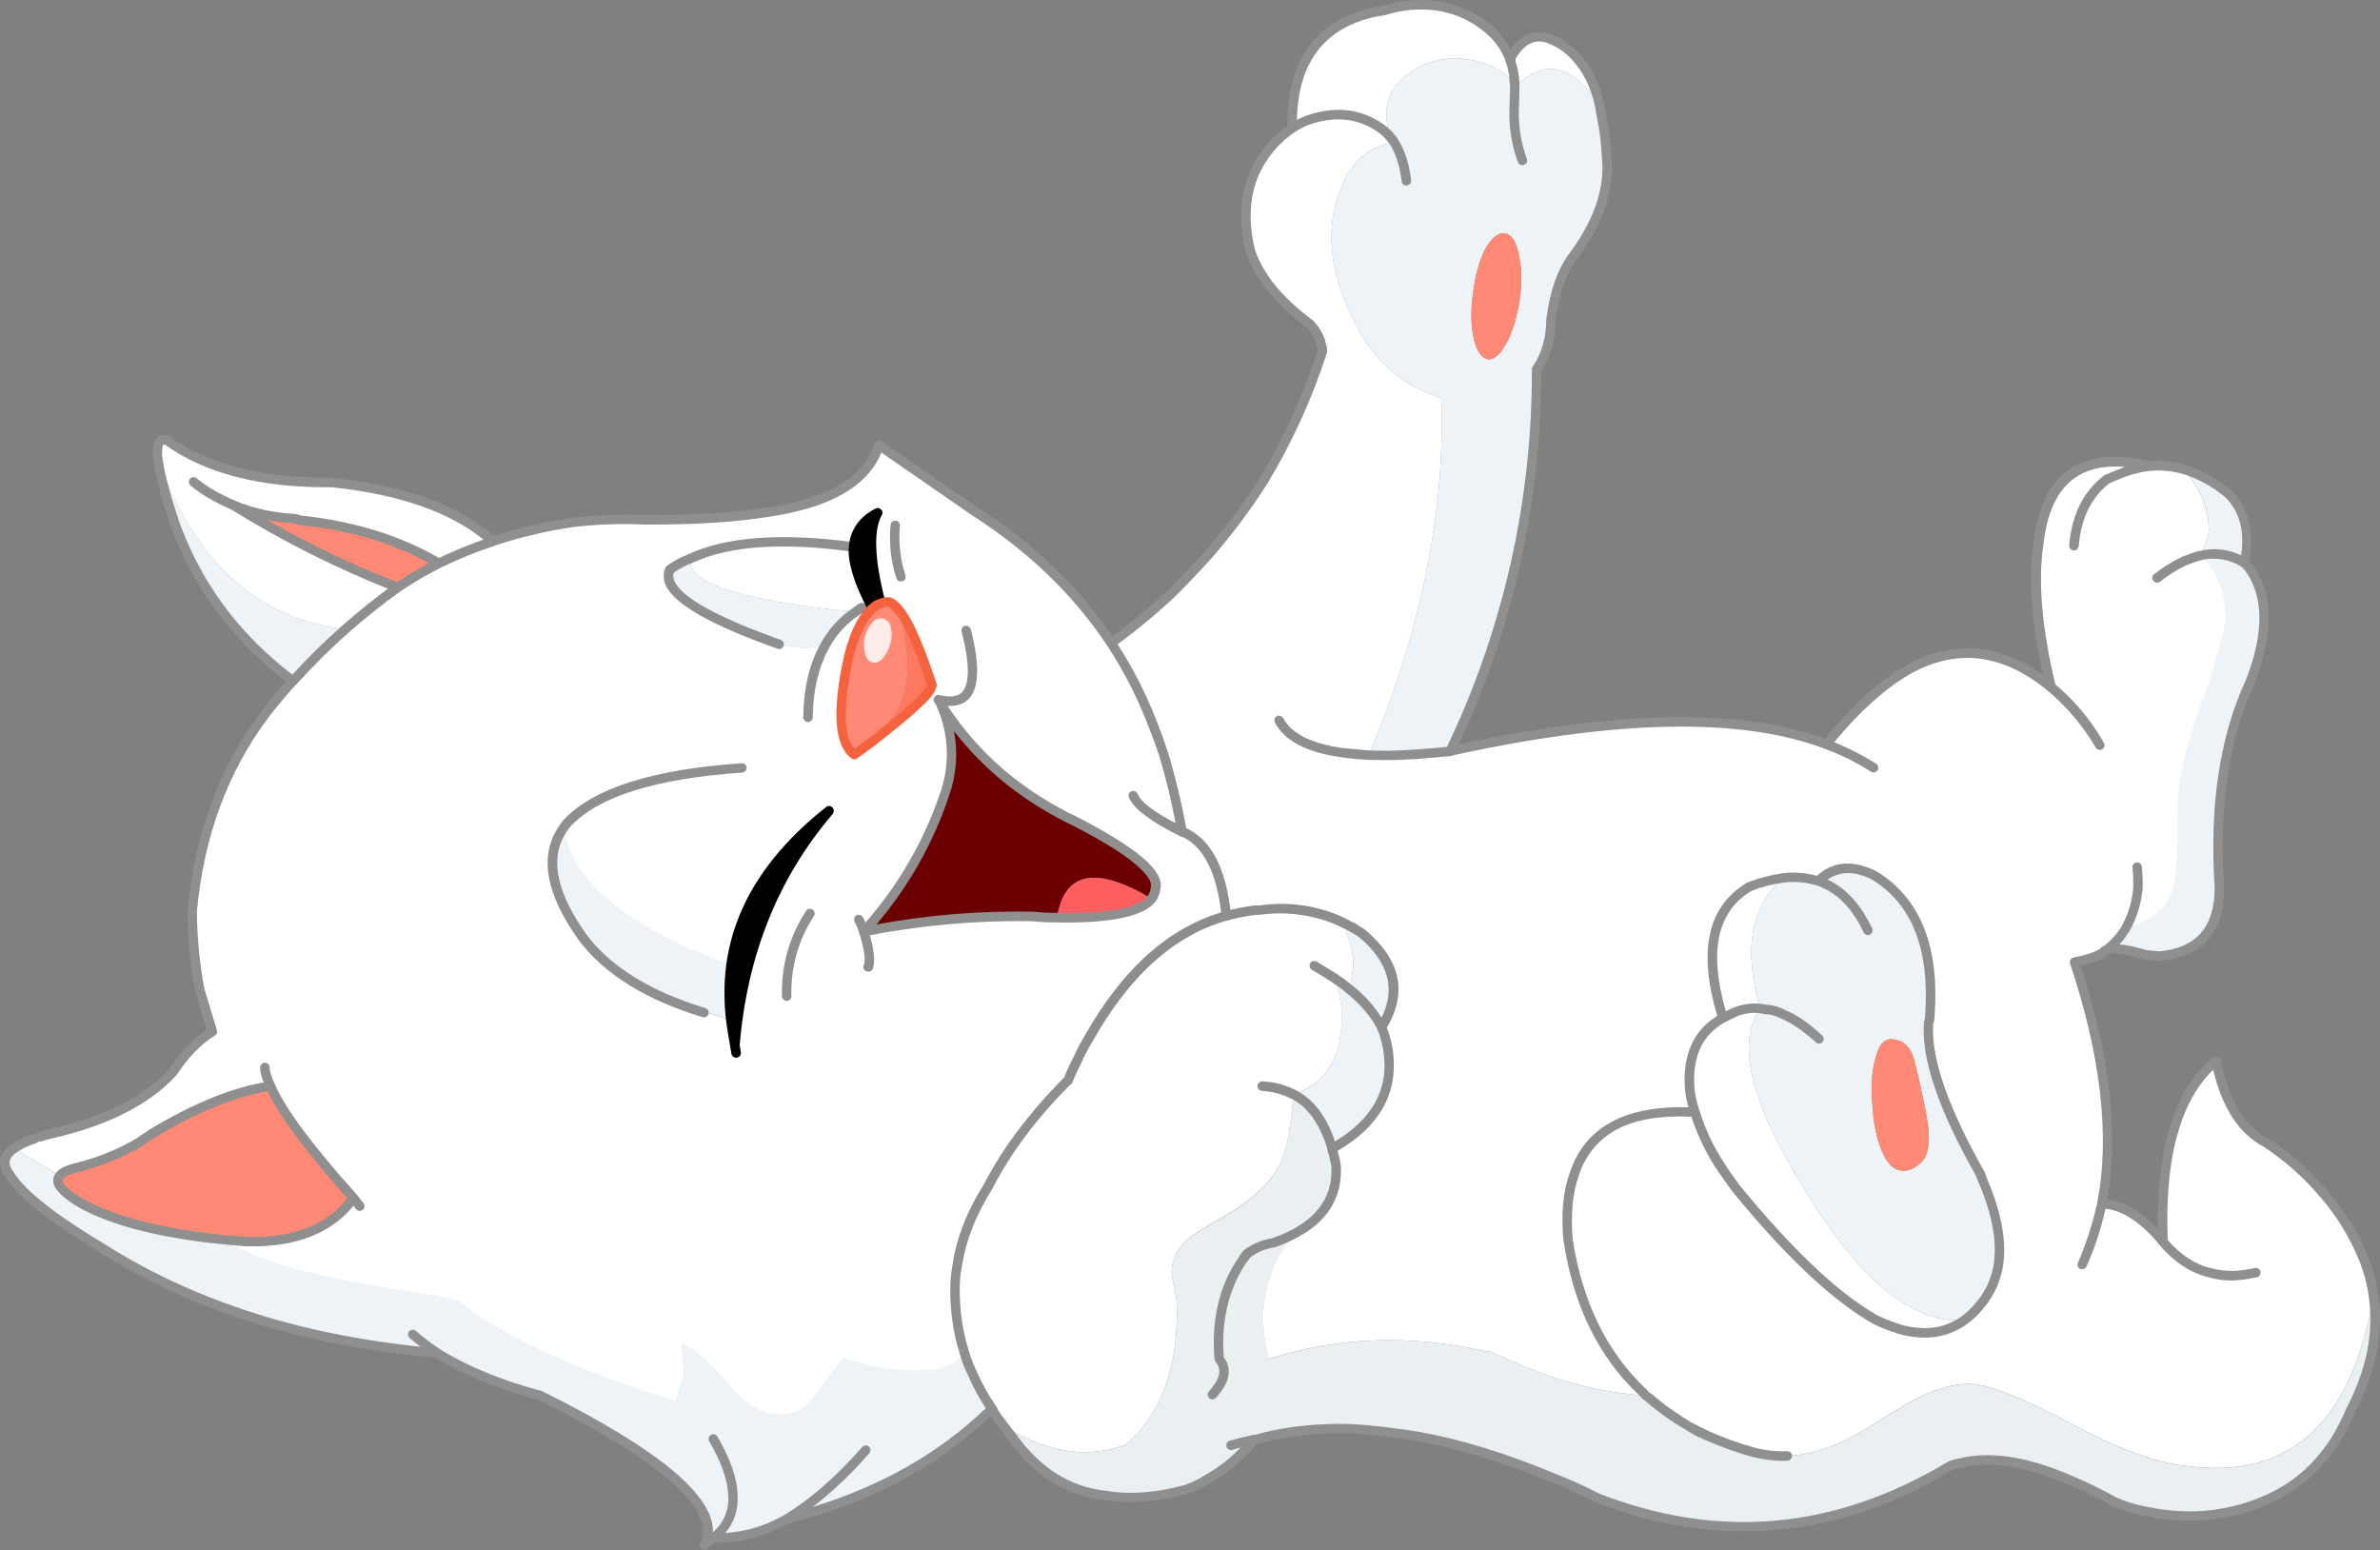 <?xml version="1.0" encoding="iso-8859-1"?>
<!-- Generator: Adobe Illustrator 20.1.0, SVG Export Plug-In . SVG Version: 6.00 Build 0)  -->
<svg version="1.0" id="Layer_1" xmlns="http://www.w3.org/2000/svg" xmlns:xlink="http://www.w3.org/1999/xlink" x="0px" y="0px"
	 viewBox="0 0 981.18 639.05" enable-background="new 0 0 981.18 639.05" xml:space="preserve">
<rect x="0" y="0" width="981.18" height="639.05" fill="#808080" stroke="none"/>
<title>cats_0001</title>
<path fill="#EEF3F7" d="M624.5,35.77c-1.333-3.453-4.537-6.323-9.61-8.61c-4.963-2.014-10.274-3.034-15.63-3
	c-6.144,0.024-12.146,1.853-17.26,5.26c-7,4.453-10.5,10.387-10.5,17.8c0,0.667,0.197,2.45,0.59,5.35l0.59,3.26l1.5,1.92l0.17,0.17
	l0.5,0.75c-8.747,1.173-15.433,5.993-20.06,14.46c-3.982,7.752-5.992,16.366-5.85,25.08c0,12.373,4.04,25.527,12.12,39.46
	c7.467,13.04,18.5,21.843,33.1,26.41c1.84,46-8.107,95.097-29.84,147.29l8.11,0.08c6.3-0.053,14.713-0.61,25.24-1.67
	c23.69-49.138,35.895-103.02,35.69-157.57c4-5.853,6-12.79,6-20.81c1.447-10.587,4.317-18.92,8.61-25
	c10.98-14.433,15.743-28.393,14.29-41.88c-0.252-5.59-0.951-11.151-2.09-16.63c-0.203-1.661-0.511-3.307-0.92-4.93
	c-11.033-16.553-22.623-18.95-34.77-7.19 M626.07,104.57c0.986,4.526,1.322,9.169,1,13.79c0,0.22-0.167,1.78-0.5,4.68
	c-1.113,7.52-2.923,13.593-5.43,18.22c-0.22,0.447-0.917,1.59-2.09,3.43c-2,2.507-3.84,3.65-5.52,3.43c-2.84-0.447-4.84-3.4-6-8.86
	c-1.173-5.24-1.257-11.427-0.25-18.56c0.947-7.333,2.613-13.333,5-18c2.733-4.793,5.493-6.967,8.28-6.52
	c2.513,0.467,4.357,3.263,5.53,8.39L626.07,104.57z"/>
<path fill="#FF8975" d="M626.59,123c0.333-2.9,0.5-4.46,0.5-4.68c0.322-4.621-0.014-9.264-1-13.79
	c-1.173-5.127-3.013-7.913-5.52-8.36c-2.787-0.447-5.547,1.727-8.28,6.52c-2.393,4.667-4.06,10.667-5,18
	c-1,7.133-0.917,13.32,0.25,18.56c1.173,5.46,3.173,8.413,6,8.86c1.673,0.22,3.513-0.923,5.52-3.43c1.173-1.84,1.87-2.983,2.09-3.43
	C623.663,136.63,625.477,130.547,626.59,123z"/>
<path fill="#EEF3F7" d="M919.08,203.87c-5.612-4.867-12.194-8.487-19.31-10.62c2.065,1.969,3.84,4.221,5.27,6.69
	c3.61,5.55,5.554,12.019,5.6,18.64c0,1.333-0.667,3.617-2,6.85l-1.27,3.57c6.16-1.428,12.636-0.349,18,3
	C927.863,220.1,925.767,210.723,919.08,203.87z"/>
<path fill="#EEF3F7" d="M926.93,233.55l-1.59-1.55c-5.364-3.349-11.84-4.428-18-3c1.227,1.173,1.423,2.9,0.59,5.18
	c-1.06,2.787-1.31,4.96-0.75,6.52c0.5,1.393,1.39,3.623,2.67,6.69c0.982,2.211,1.548,4.584,1.67,7c0,6.187-2.62,16.607-7.86,31.26
	c-5.24,14.653-8.127,28.27-8.66,40.85c0,0.447-0.307,2.843-0.92,7.19c-0.601,5.022-0.935,10.073-1,15.13
	c-0.053,2.914-0.334,5.82-0.84,8.69c-0.053,0.053-0.5,2.087-1.34,6.1c-1.227,5.74-2.48,9.67-3.76,11.79
	c-2.12,3.4-5.687,5.77-10.7,7.11l-0.25,0.5c-2.207,3.547-5.072,6.639-8.44,9.11c2.62-1.673,8.287-1.143,17,1.59l5.68,0.5
	c16.493-1.393,24.74-10.783,24.74-28.17c-2.173-33.607,2.09-62,12.79-85.18C935.8,260.407,935.457,244.637,926.93,233.55z"/>
<path fill="#EEF3F7" d="M749.55,363.2c-4.619-1.432-9.485-1.888-14.29-1.34c-13.54,11.647-16.717,29.647-9.53,54
	c-10.2,13.767-4.043,38.733,18.47,74.9c19.867,32.827,39.29,50.573,58.27,53.24l7.27,0.25c2.314-1.666,4.396-3.634,6.19-5.85
	c1.781-1.95,3.273-4.146,4.43-6.52l0.25-0.25c1.157-2.587,2.106-5.262,2.84-8c0.421-1.975,0.672-3.982,0.75-6
	c0.613-9.027-1.72-19.53-7-31.51c-0.362-0.651-0.615-1.357-0.75-2.09c-15.267-26.913-22.4-47.643-21.4-62.19
	c0.399-0.981,0.6-2.031,0.59-3.09c2-28.087-5.667-47.37-23-57.85c-8.58-4.293-15.913-3.82-22,1.42
	c-0.385,0.217-0.703,0.535-0.92,0.92h-0.17 M771.87,455.11c-0.667-7.86-0.137-14.437,1.59-19.73c1.393-5.52,4.06-7.777,8-6.77
	c0.603,0.201,1.218,0.368,1.84,0.5c2.733,1.227,4.657,3.763,5.77,7.61c1.173,4.347,2.817,11.68,4.93,22
	c1.06,5.627,1.393,10.057,1,13.29c-0.333,3.067-1.197,5.323-2.59,6.77c-3.067,3.12-6.187,4.347-9.36,3.68
	c-3.007-0.667-5.513-3.537-7.52-8.61c-1.993-5-3.213-11.26-3.66-18.78L771.87,455.11z"/>
<path fill="#FF8975" d="M789.09,436.68c-1.113-3.847-3.037-6.383-5.77-7.61c-0.622-0.132-1.237-0.299-1.84-0.5
	c-3.953-1-6.62,1.257-8,6.77c-1.727,5.293-2.257,11.87-1.59,19.73c0.447,7.52,1.673,13.76,3.68,18.72c2,5.073,4.507,7.943,7.52,8.61
	c3.173,0.667,6.293-0.56,9.36-3.68c1.393-1.447,2.257-3.703,2.59-6.77c0.393-3.233,0.06-7.663-1-13.29
	C791.913,448.353,790.263,441.027,789.09,436.68z"/>
<path fill="#EAEFF2" d="M978.93,537.15l-0.42-3c-8.86,52.44-34.493,75.847-76.9,70.22c-12.313-1.173-27.777-6.773-46.39-16.8
	c-21.287-11.367-35.747-17.05-43.38-17.05c-6.24,0-13.24,1.893-21,5.68c-3.333,1.613-10.05,5.613-20.15,12
	c-12.093,7.58-23.377,11.58-33.85,12c-4.762,0.152-9.521-0.384-14.13-1.59c-6.397-1.793-12.652-4.063-18.71-6.79
	c-1.113-0.5-2.423-1.057-3.93-1.67l-6.77-4c-2.567-1.613-5.13-3.37-7.69-5.27c-1.447-1.06-3.447-2.647-6-4.76l-1-0.84l-3.51-0.25
	c-11.019-0.956-21.897-3.143-32.43-6.52c-5.52-1.613-14.437-5.18-26.75-10.7l-2.17-1h-0.17l-0.08,0.5
	c-31.433-7.333-61.583-6.357-90.45,2.93c-4.347-17.053-2.347-32.21,6-45.47c0.833-1.393,2.2-3.37,4.1-5.93
	c12.48-6.3,18.387-15.633,17.72-28c-0.393-2.173-0.98-4.763-1.76-7.77v-0.25c-3.287-10.667-8.553-17.883-15.8-21.65h-0.17
	c-0.113,3.173-0.7,8.44-1.76,15.8c-1.173,8-3.877,14.547-8.11,19.64c-4.899,5.615-10.723,10.351-17.22,14
	c-8.973,5.18-14.267,8.467-15.88,9.86c-4.78,3.913-7.17,8.757-7.17,14.53l2.09,11c1.113,26.807-5.887,46.647-21,59.52
	c-14.433,5.407-29.537,3.763-45.31-4.93c-1.792-0.916-3.522-1.948-5.18-3.09l3.85,5.1c10.48,14.487,23.38,22.427,38.7,23.82
	c9.9,1.72,20.903,0.913,33.01-2.42c3.007-1.227,4.733-1.95,5.18-2.17l1.67-0.92c2.787-1.56,4.877-2.813,6.27-3.76
	c5.565-3.911,10.606-8.518,15-13.71h0.25c4.955-1.424,10.014-2.457,15.13-3.09c8.454-1.261,17.01-1.713,25.55-1.35
	c7.86,0.5,16.58,1.53,26.16,3.09c17.5,3.12,36.447,8.943,56.84,17.47c5.841,2.331,11.562,4.955,17.14,7.86
	c50.047,19.56,98.557,15.227,145.53-13c1.178-0.512,2.414-0.878,3.68-1.09c12.147-3.287,26.997-1.197,44.55,6.27
	c6.623,2.72,13.072,5.846,19.31,9.36c4.326,1.965,8.892,3.35,13.58,4.12c6.568,1.416,13.284,2.033,20,1.84
	c10.426-0.298,20.687-2.678,30.18-7c7.115-3.135,13.536-7.652,18.89-13.29c3.217-3.252,6.076-6.839,8.53-10.7
	c2.56-4.068,4.768-8.347,6.6-12.79C977.133,566.027,980.377,551.363,978.93,537.15z"/>
<path d="M341.79,334.28c-23.687,18.727-37.143,39.903-40.37,63.53c-1.115,7.707-1.115,15.533,0,23.24
	c0.32,3.312,0.82,6.603,1.5,9.86C306.1,393.017,319.057,360.807,341.79,334.28z"/>
<path fill="#EEF3F7" d="M232.87,340.55c-8.807,11.533-6.3,26.887,7.52,46.06c10.42,13.707,27,23.96,49.74,30.76
	c3.936,0.587,7.749,1.813,11.29,3.63c-1.115-7.707-1.115-15.533,0-23.24c-6.24-2.34-12.62-7.243-19.14-14.71
	c-7.467-8.667-12.203-13.627-14.21-14.88c-4.382-2.763-8.901-5.303-13.54-7.61c-6.24-3.233-9.907-5.157-11-5.77
	C236.65,350.81,233.097,346.063,232.87,340.55z"/>
<path fill="#6C0000" d="M476.37,366.29c1.673-6.127-9.117-15.223-32.37-27.29c-24.073-11.427-42.797-27.67-56.17-48.73
	c5.333,12.427,5.863,24.853,1.59,37.28c-7.008,20.955-18.366,40.192-33.33,56.45c22.95-4.572,46.323-6.674,69.72-6.27
	c3.302,0.393,6.625,0.59,9.95,0.59c2.953-18.947,15.953-21.567,39-7.86C475.604,369.209,476.155,367.784,476.37,366.29z"/>
<path fill="#FF5E5E" d="M474.79,370.47c-23.073-13.707-36.073-11.087-39,7.86C457.61,378.663,470.61,376.043,474.79,370.47z"/>
<path fill="#EEF3F7" d="M284.2,230.46c-2.879,1.129-5.604,2.618-8.11,4.43c-3.513,8.667,11.507,18.893,45.06,30.68
	c8.08,1.673,14.267,2.173,18.56,1.5c3.034-6.1,7.617-11.297,13.29-15.07c-9.087-0.333-21.513-1.977-37.28-4.93
	c-20.84-4-31.173-9.21-31-15.63v-1.34C284.512,230.161,284.33,230.287,284.2,230.46z"/>
<path fill="#FF8975" d="M163.91,242.16c5.446-3.679,11.125-7.003,17-9.95c-16.273-9.587-35.303-15.493-57.09-17.72l-2.34-0.75
	c-8.679-0.329-17.234-2.17-25.28-5.44C117.673,221.658,140.341,232.993,163.91,242.16z"/>
<path fill="#EEF3F7" d="M65.19,189.91c0.78,5.793,3.037,14.347,6.77,25.66c9.587,26.247,25.86,47.953,48.82,65.12
	c6.798-7.52,14.027-14.638,21.65-21.32C106.65,255.31,80.903,232.157,65.19,189.91z"/>
<path fill="#FF8975" d="M145.69,493.85c-18.613-20.787-29.983-36.167-34.11-46.14c-14.213,2-30.457,8.52-48.73,19.56l-5.52,3.68
	c-7.79,4.518-16.175,7.921-24.91,10.11c-4,0.947-6.59,2.143-7.77,3.59c-0.638,0.631-0.919,1.539-0.75,2.42
	c0.333,2.507,3.62,5.543,9.86,9.11c13.433,7.333,32.883,12.293,58.35,14.88l9.53,0.75c17.553,0.56,30.927-3.87,40.12-13.29
	C143.203,497.081,144.518,495.518,145.69,493.85z"/>
<path fill="#FE9507" d="M14.2,469.36l-0.75,0.25l0.25,0.59L14.2,469.36z"/>
<path fill="#EEF3F7" d="M5.75,473.37c-4.5,3.12-4.973,6.91-1.42,11.37c5.18,8,17.773,17.893,37.78,29.68
	c38.18,24.24,84.143,38.673,137.89,43.3c11.26,7.133,25.593,13.04,43,17.72c48.373,24.073,71.25,43.407,68.63,58
	c-0.197,1.262-0.62,2.479-1.25,3.59c1.13-1.105,2.329-2.137,3.59-3.09c10.512,0.295,20.899-2.34,30-7.61
	c34.22-8.58,62.39-23.653,84.51-45.22l0.25-0.5c-3.108-4.492-5.768-9.278-7.94-14.29c-1.146-2.248-2.096-4.59-2.84-7
	c-0.201-0.603-0.368-1.218-0.5-1.84c-0.78,1.173-1.84,1.117-3.18-0.17c-1.78-1.727-3.537-2.423-5.27-2.09
	c-1.282-0.014-2.552-0.24-3.76-0.67c-2.408-0.601-4.879-0.91-7.36-0.92c-2.005-0.113-3.995-0.421-5.94-0.92
	c-4.293-0.947-6.883-1.503-7.77-1.67l-9.11-1.84c-2.85-0.542-5.667-1.239-8.44-2.09c-0.947,1.333-2.59,3.98-4.93,7.94
	c-1.775,3.11-3.728,6.115-5.85,9c-2.06,2.787-3.817,4.373-5.27,4.76c-1,0.28-3.37,0.197-7.11-0.25
	c-2.671-0.173-5.246-1.056-7.46-2.56c-1.56-1.173-4.123-3.987-7.69-8.44c-3.067-3.847-8.067-7.943-15-12.29
	c-5.96-3.733-10.53-6.047-13.71-6.94c0.167,1.56-1.167,4.737-4,9.53c-2.9,4.96-4.377,8.193-4.43,9.7l0.92,7.77
	c-19.56-6.073-35.08-11.98-46.56-17.72c-10.402-5.341-20.232-11.727-29.34-19.06c-1.893-0.5-4.623-1.113-8.19-1.84
	c-3.173-0.56-5.43-0.923-6.77-1.09c-4.96-0.5-18.223-2.783-39.79-6.85c-4.74-0.947-14.047-1.893-27.92-2.84
	c-9.92-0.667-17.053-2.283-21.4-4.85c-25.467-2.567-44.917-7.527-58.35-14.88c-6.24-3.567-9.527-6.603-9.86-9.11
	c-0.169-0.881,0.112-1.789,0.75-2.42L5.75,473.37z"/>
<path fill="#EEF3F7" d="M557,404c-0.221,1.191-0.676,2.326-1.34,3.34c5.649,4.223,10.325,9.612,13.71,15.8l0.75-0.5
	c8-13.767,5.13-26.36-8.61-37.78l-4.18-2.67l-0.92-0.33l-0.75-0.59l-2.17-1c1.454,3.475,2.654,7.051,3.59,10.7
	c0.789,2.883,1.016,5.891,0.67,8.86L557,404z"/>
<path fill="#EEF3F7" d="M550.35,403.41c0.28,1.56,0.893,3.957,1.84,7.19c0.682,2.902,0.991,5.88,0.92,8.86
	c0,9.333-2.117,16.8-6.35,22.4c-3.425,4.481-8.205,7.736-13.63,9.28h0.17c7.247,3.733,12.513,10.95,15.8,21.65l1.76-0.25
	c16.047-9.527,23.263-22.01,21.65-37.45c-0.357-3.939-1.315-7.801-2.84-11.45l-0.25-0.5c-3.385-6.188-8.061-11.577-13.71-15.8
	C554.05,405.866,552.255,404.55,550.35,403.41z"/>
<path fill="#FFFFFF" d="M978.51,534.14c-0.64-5.152-1.961-10.196-3.93-15c-3.513-9.193-9.197-18.417-17.05-27.67l-0.42-0.42
	c-6.599-7.64-14.221-14.334-22.65-19.89c-0.091-0.187-0.296-0.289-0.5-0.25c-2.542-1.425-4.894-3.165-7-5.18
	c-6.133-5.96-10.467-14.793-13-26.5l-0.33-2.09l-3.16,2.86c-6.24,6.407-10.977,14.99-14.21,25.75
	c-3.68,11.813-5.183,26.75-4.51,44.81c0.042,0.353-0.047,0.709-0.25,1l-0.59-0.5v-0.16c-0.036-0.139-0.126-0.258-0.25-0.33
	c-8.193-9.42-16.273-14.213-24.24-14.38c1.916-10.024,2.701-20.231,2.34-30.43h0.08c-0.667-21.12-5.21-44.19-13.63-69.21
	c5.74-1.113,9.92-2.59,12.54-4.43c3.368-2.471,6.233-5.563,8.44-9.11l0.25-0.5c11.333-2.953,17.937-8.973,19.81-18.06
	c0.727-3.007,1.173-8.16,1.34-15.46l0.25-20l0.25-2.84c0.947-9.42,4.28-22.043,10-37.87c6.187-17.607,9.28-28.94,9.28-34
	c0.04-4.378-0.667-8.73-2.09-12.87c-1.614-4.706-4.326-8.96-7.91-12.41l1.25-3.51c1.333-3.233,2-5.517,2-6.85
	c-0.046-6.621-1.99-13.09-5.6-18.64c-1.43-2.469-3.205-4.721-5.27-6.69c-4.42-1.121-8.993-1.516-13.54-1.17
	c-27.527-6.353-42.797,4.513-45.81,32.6c-2.227,15.16-0.5,34.663,5.18,58.51c-19.447-15.88-39.173-18.137-59.18-6.77
	c-10.933,6.347-21.99,16.5-33.17,30.46c-35-13.207-86.853-12.26-155.56,2.84c-10.533,1.06-18.947,1.617-25.24,1.67l-8.11-0.08
	c21.733-52.16,31.68-101.257,29.84-147.29c-14.6-4.567-25.633-13.37-33.1-26.41c-8.08-13.933-12.12-27.087-12.12-39.46
	c-0.142-8.714,1.868-17.328,5.85-25.08c4.627-8.473,11.313-13.293,20.06-14.46l-0.5-0.75l-0.17-0.17l-1.5-1.92l-0.59-3.26
	c-0.393-2.9-0.59-4.683-0.59-5.35c0-7.413,3.51-13.35,10.53-17.81c5.101-3.403,11.088-5.235,17.22-5.27
	c5.356-0.034,10.667,0.986,15.63,3c5.073,2.287,8.277,5.157,9.61,8.61c12.153-11.747,23.747-9.33,34.78,7.25
	c-1.78-7.8-4.847-14.153-9.2-19.06c-3.177-3.662-7.234-6.453-11.79-8.11c-5.907-2-10.95,0.453-15.13,7.36l-0.25,0.75
	c-0.008,0.377-0.093,0.747-0.25,1.09c-0.145-0.346-0.23-0.715-0.25-1.09l-0.25-0.25V23.4l-0.25-0.5c-2.417-5.253-6.22-9.747-11-13
	c-5.471-3.925-11.806-6.476-18.47-7.44c-7.408-1.01-14.948-0.355-22.07,1.92c-14.84,2.2-25.327,8.707-31.46,19.52
	c-4.233,7.467-6.323,17.107-6.27,28.92c-1.06,0.727-2.537,1.87-4.43,3.43c-13.207,12.04-17.47,27.707-12.79,47
	c3.62,10.753,11.783,20.84,24.49,30.26c1.981,1.973,3.495,4.365,4.43,7c0.161,1.088,0.443,2.155,0.84,3.18v1.25
	c-6.056,18.779-14.275,36.789-24.49,53.67c-6.711,10.542-14.199,20.57-22.4,30c-4.847,5.333-9.807,10.543-14.88,15.63
	c-7.968,7.46-16.398,14.41-25.24,20.81c-14.267-21.4-33.267-39.623-57-54.67l-38.79-26.92c-4.627,14.713-19.923,23.937-45.89,27.67
	c-14.38,2.227-31.21,3.257-50.49,3.09c-9.933-0.365-19.88,0-29.76,1.09c-11.19,1.601-22.214,4.202-32.94,7.77
	c-14.547-12.987-36.7-21.067-66.46-24.24h-2.09C106.913,198.853,85,193.147,69,181.72c-3.513-1.56-4.797,1.17-3.85,8.19
	c15.713,42.24,41.46,65.393,77.24,69.46c-7.623,6.682-14.852,13.801-21.65,21.32l-1.92,2.09c-3.733,4.233-6.853,8.023-9.36,11.37
	c-17.333,23.013-27.42,50.18-30.26,81.5c0,1.673,0.083,4.237,0.25,7.69c0.464,8.27,1.422,16.505,2.87,24.66
	c2.453,8.247,4.21,13.987,5.27,17.22c-6,3.68-11.49,9.31-16.47,16.89c-10.813,11.647-27.447,20.033-49.9,25.16
	c-1.583,0.363-3.145,0.811-4.68,1.34l-2.34,0.75l-0.5,0.84l-0.25-0.59c-2.727,0.888-5.315,2.153-7.69,3.76l18.89,11.28
	c1.173-1.447,3.763-2.643,7.77-3.59c8.735-2.189,17.12-5.592,24.91-10.11l5.52-3.68c18.28-11.033,34.523-17.553,48.73-19.56
	c4.127,10,15.497,25.38,34.11,46.14c-1.171,1.672-2.486,3.238-3.93,4.68c-9.173,9.42-22.55,13.85-40.13,13.29l-9.53-0.75
	c11.427,6.74,27.28,12.117,47.56,16.13c21.067,3.953,34.273,6.21,39.62,6.77c3.251,0.532,6.462,1.287,9.61,2.26
	c18.613,14.713,48.457,28.477,89.53,41.29l3-9.7c0.168-4.603,0.001-9.212-0.5-13.79c5.127,1.393,11.127,6.393,18,15
	c6.8,8.527,13.57,13.153,20.31,13.88c6.74,0.833,12.34-1.757,16.8-7.77l11.62-15.55c4.499,1.566,9.109,2.796,13.79,3.68
	c4.241,0.873,8.544,1.405,12.87,1.59c6.52,0,10.56-0.197,12.12-0.59c5.013-1,8.72-3.283,11.12-6.85
	c0.132,0.622,0.299,1.237,0.5,1.84c0.744,2.41,1.694,4.752,2.84,7c2.172,5.012,4.832,9.798,7.94,14.29h0.33v0.25
	c0.104,0.389,0.273,0.758,0.5,1.09v0.25c0.512,0.543,0.934,1.164,1.25,1.84l2.67,3.51c1.658,1.142,3.388,2.174,5.18,3.09
	c15.773,8.667,30.877,10.31,45.31,4.93c15.1-12.873,22.1-32.713,21-59.52L483,525c0-5.793,2.397-10.67,7.19-14.63
	c1.613-1.393,6.907-4.68,15.88-9.86c6.497-3.649,12.321-8.385,17.22-14c4.233-5.073,6.937-11.62,8.11-19.64
	c1.06-7.333,1.647-12.6,1.76-15.8c5.425-1.544,10.205-4.799,13.63-9.28c4.233-5.573,6.35-13.04,6.35-22.4
	c0.071-2.98-0.238-5.958-0.92-8.86c-0.947-3.233-1.56-5.63-1.84-7.19c1.902,1.14,3.693,2.456,5.35,3.93
	c0.631-0.998,1.062-2.108,1.27-3.27l0.75-4.18c0.346-2.969,0.119-5.977-0.67-8.86c-0.936-3.649-2.136-7.225-3.59-10.7l2.17,1
	l0.75,0.59l0.92,0.33l4.18,2.67c13.707,11.427,16.577,24.02,8.61,37.78l-0.75,0.5l0.25,0.5c1.525,3.649,2.483,7.511,2.84,11.45
	c1.173,12-2.893,22.227-12.2,30.68c-2.997,2.464-6.154,4.725-9.45,6.77l-1.76,0.5c0.78,3.007,1.367,5.597,1.76,7.77
	c0.667,12.373-5.24,21.707-17.72,28c-1.893,2.567-3.26,4.543-4.1,5.93c-8.36,13.26-10.36,28.417-6,45.47
	c28.867-9.253,59.017-10.23,90.45-2.93l0.08-0.5h0.17l2.17,1c12.313,5.52,21.23,9.087,26.75,10.7
	c10.542,3.383,21.43,5.573,32.46,6.53l3.51,0.25l1,0.84c2.567,2.12,4.567,3.707,6,4.76c2.567,1.893,5.13,3.65,7.69,5.27l6.77,4
	c1.507,0.613,2.817,1.17,3.93,1.67c6.062,2.721,12.32,4.984,18.72,6.77c4.609,1.206,9.368,1.742,14.13,1.59
	c10.48-0.393,21.763-4.393,33.85-12c10.087-6.407,16.803-10.407,20.15-12c7.747-3.787,14.747-5.68,21-5.68
	c7.633,0,22.093,5.683,43.38,17.05c18.613,10,34.077,15.6,46.39,16.8c42.407,5.627,68.04-17.78,76.9-70.22 M435.75,378.33
	c-3.325,0-6.648-0.197-9.95-0.59c-22.135-0.435-44.255,1.442-66,5.6l-3.76,0.67l0.67-0.67c14.267-15.66,25.16-34.273,32.68-55.84
	c4.293-12.427,3.763-24.853-1.59-37.28c13.407,21.067,32.14,37.327,56.2,48.78c23.24,12.093,34.023,21.203,32.35,27.33
	c-0.208,1.495-0.751,2.925-1.59,4.18c-4.18,5.573-17.18,8.193-39,7.86 M749.76,363.24c0.217-0.385,0.535-0.703,0.92-0.92
	c6.073-5.24,13.407-5.713,22-1.42c17.333,10.48,25,29.763,23,57.85c0.01,1.059-0.191,2.109-0.59,3.09
	c-0.78,11.147,3.15,25.813,11.79,44c2.507,5.293,5.71,11.367,9.61,18.22c0.135,0.733,0.388,1.439,0.75,2.09
	c5.293,12,7.627,22.503,7,31.51c-0.078,2.018-0.329,4.025-0.75,6c-0.734,2.738-1.683,5.413-2.84,8l-0.25,0.25
	c-1.157,2.374-2.649,4.57-4.43,6.52c-1.794,2.216-3.876,4.184-6.19,5.85l-7.27-0.25c-19.007-2.687-38.443-20.443-58.31-53.27
	c-22.513-36.167-28.67-61.133-18.47-74.9c-7.187-24.353-4.01-42.353,9.53-54c4.805-0.548,9.671-0.092,14.29,1.34h0.17 M180.88,232.2
	c-5.875,2.947-11.554,6.271-17,9.95c-23.559-9.165-46.216-20.497-67.68-33.85c8.034,3.262,16.575,5.1,25.24,5.43l2.34,0.75
	c21.787,2.227,40.817,8.133,57.09,17.72 M284.69,230.11v1.34c-0.167,6.407,10.167,11.617,31,15.63
	c15.787,2.96,28.223,4.6,37.31,4.92c-5.664,3.754-10.246,8.925-13.29,15c-4.293,0.667-10.48,0.167-18.56-1.5
	c-33.547-11.813-48.567-22.04-45.06-30.68c2.506-1.812,5.231-3.301,8.11-4.43c0.129-0.159,0.304-0.274,0.5-0.33 M363.11,248.62
	c1.105-0.367,2.266-0.536,3.43-0.5c1.613,0.5,3.34,2.087,5.18,4.76l0.25,0.42c3.453,5.013,7.55,14.68,12.29,29
	c-0.356,1.264-0.984,2.435-1.84,3.43c-3.12,3.847-10.67,10.45-22.65,19.81l-5.77,4.24c-0.674,0.319-1.295,0.74-1.84,1.25
	c-6.3-4.627-7.08-18.083-2.34-40.37c2.227-8.58,5.013-14.71,8.36-18.39c0.485-0.546,1.017-1.048,1.59-1.5
	c-5.74-10.813-8.36-19.257-7.86-25.33c0.613-6.3,3.93-10.967,9.95-14c-3.787,6.853-3.37,19.28,1.25,37.28 M341.79,334.32
	c-12.43,14.485-22.118,31.113-28.59,49.07c-5.567,15.314-9.026,31.314-10.28,47.56c-0.68-3.257-1.18-6.548-1.5-9.86
	c-3.534-1.833-7.345-3.076-11.28-3.68c-22.76-6.827-39.34-17.097-49.74-30.81c-0.789-1.041-1.514-2.13-2.17-3.26
	c-11.813-17.5-13.597-31.767-5.35-42.8c0.5,13.487,10.307,26.417,29.42,38.79l6.6,4c10.451,5.652,21.323,10.486,32.52,14.46
	c0.636-4.918,1.755-9.761,3.34-14.46c5.967-17.933,18.31-34.283,37.03-49.05V334.32z"/>
<path d="M343.3,335.53c0.28-0.39,0.427-0.86,0.42-1.34c0.012-0.468-0.168-0.92-0.5-1.25c-0.656-0.805-1.84-0.926-2.645-0.271
	c-0.008,0.007-0.017,0.014-0.025,0.021c-24.073,19-37.783,40.623-41.13,64.87c-1.003,7.882-1.003,15.858,0,23.74
	c0.333,2.62,0.863,5.937,1.59,9.95l0.5,3.09c0.111,0.444,0.343,0.849,0.67,1.17c0.341,0.314,0.786,0.492,1.25,0.5h0.25
	c1.078-0.126,1.86-1.089,1.76-2.17l-0.5-2.93C308.053,393.57,320.84,361.777,343.3,335.53z"/>
<path fill="#8E8F8E" d="M576.1,57l-2-2.51c-1.164-1.186-2.421-2.276-3.76-3.26c-9.813-6.82-20.963-7.793-33.45-2.92
	c-1.953,0.947-3.71,1.893-5.27,2.84c-0.452,0.287-0.781,0.733-0.92,1.25c-0.113,0.488-0.023,1,0.25,1.42
	c0.287,0.452,0.733,0.781,1.25,0.92c0.488,0.113,1,0.023,1.42-0.25c1.78-1.06,3.367-1.923,4.76-2.59
	c11.147-4.293,21.04-3.457,29.68,2.51c1.093,0.78,2.099,1.675,3,2.67l1.61,1.92l0.08,0.08l0.42,0.67c2.34,3.733,3.9,8.733,4.68,15
	c0.04,0.966,0.854,1.716,1.82,1.677c0.033-0.001,0.067-0.004,0.1-0.007H580c0.518-0.035,1.001-0.276,1.34-0.67
	c0.329-0.427,0.48-0.964,0.42-1.5c-0.833-6.74-2.56-12.2-5.18-16.38L576.1,57 M625.92,29.75c-0.357-1.838-0.832-3.652-1.42-5.43
	c-0.354-0.986-1.41-1.532-2.42-1.25c-0.493,0.157-0.891,0.523-1.09,1c-0.272,0.451-0.334,0.999-0.17,1.5
	c0.541,1.609,0.959,3.257,1.25,4.93l0.5,5.27l-0.25,8.11c-0.391,7.785,0.775,15.571,3.43,22.9c0.23,0.818,0.991,1.372,1.84,1.34
	l0.67-0.17c0.969-0.268,1.537-1.271,1.268-2.24c-0.026-0.093-0.059-0.183-0.098-0.27c-2.479-6.865-3.586-14.149-3.26-21.44
	l0.08-0.75l0.17-9.2l-0.5-4.35 M869.51,199.28l3.51-1.5c4.251-1.879,8.756-3.119,13.37-3.68h0.08
	c4.294-0.375,8.621-0.006,12.79,1.09c6.766,2.002,13.032,5.409,18.39,10c5.687,5.853,7.777,13.767,6.27,23.74
	c-5.283-2.563-11.291-3.213-17-1.84l-0.33,0.08h-0.25c-2.132,0.597-4.225,1.322-6.27,2.17c-4.278,1.968-8.307,4.439-12,7.36
	c-0.418,0.29-0.691,0.745-0.75,1.25c-0.069,0.512,0.084,1.028,0.42,1.42c0.323,0.441,0.802,0.741,1.34,0.84
	c0.51,0.047,1.018-0.103,1.42-0.42c3.387-2.705,7.079-5.004,11-6.85c2.287-0.893,4.127-1.533,5.52-1.92
	c0.322-0.011,0.637-0.097,0.92-0.25c5.49-1.178,11.222-0.189,16,2.76l1.34,1.25c8,10.587,8.25,25.66,0.75,45.22
	c-10.92,23.407-15.253,52.073-13,86c0,16.107-7.607,24.827-22.82,26.16l-5.35-0.5c-9.193-2.787-15.323-3.203-18.39-1.25
	c-0.446,0.277-0.752,0.732-0.84,1.25c-0.117,0.513-0.028,1.052,0.25,1.5c0.277,0.446,0.732,0.752,1.25,0.84
	c0.524,0.118,1.074-0.003,1.5-0.33c2.06-1.333,7.16-0.72,15.3,1.84l0.42,0.08l5.68,0.5h0.33c17.72-1.507,26.58-11.567,26.58-30.18
	c-2.287-33.267,1.92-61.41,12.62-84.43c8.08-21.12,7.633-37.503-1.34-49.15l-0.17-0.25l-0.84-0.75c2.287-12.093-0.083-21.76-7.11-29
	c-5.856-5.011-12.686-8.756-20.06-11c-4.52-1.216-9.216-1.638-13.88-1.25c-14.213-3.287-25.36-2.06-33.44,3.68
	s-12.9,15.937-14.46,30.59c-2.12,14.433-0.787,32.407,4,53.92c-18.727-13.433-37.727-14.63-57-3.59
	c-10.867,6.24-21.847,16.187-32.94,29.84c-35.333-12.873-87.103-11.787-155.31,3.26c-0.518,0.088-0.973,0.394-1.25,0.84
	c-0.278,0.448-0.367,0.987-0.25,1.5c0.104,0.49,0.409,0.915,0.84,1.17c0.426,0.327,0.976,0.448,1.5,0.33
	c68.267-15.047,119.73-16.047,154.39-3l0.08,0.08c6.688,2.426,13.081,5.595,19.06,9.45c0.42,0.273,0.932,0.363,1.42,0.25
	c0.5-0.13,0.94-0.426,1.25-0.84c0.278-0.448,0.367-0.987,0.25-1.5c-0.088-0.518-0.394-0.973-0.84-1.25
	c-5.486-3.471-11.277-6.437-17.3-8.86c10.42-12.593,20.753-21.9,31-27.92c19.28-10.92,38.257-8.72,56.93,6.6
	c3.284,2.719,6.36,5.68,9.2,8.86c4.025,4.523,7.611,9.419,10.71,14.62c0.204,0.488,0.647,0.836,1.17,0.92
	c0.5,0.172,1.051,0.109,1.5-0.17c0.437-0.267,0.763-0.682,0.92-1.17c0.117-0.513,0.028-1.052-0.25-1.5
	c-3.077-5.433-6.72-10.525-10.87-15.19c-2.826-3.163-5.87-6.123-9.11-8.86c-5.52-23.013-7.187-42.1-5-57.26
	c1.447-13.433,5.737-22.683,12.87-27.75c5.24-3.787,12.15-5.347,20.73-4.68l-8.19,3.34l-0.42,0.25
	c-8.473,6.573-13.237,16.16-14.29,28.76c-0.069,0.512,0.084,1.028,0.42,1.42c0.339,0.394,0.822,0.635,1.34,0.67
	c0.514,0.124,1.056-0.036,1.42-0.42c0.397-0.347,0.662-0.82,0.75-1.34C857.923,213.743,862.097,205.127,869.51,199.28z"/>
<path fill="#8D8D8D" d="M914.23,435.42c-0.689-0.295-1.488-0.127-2,0.42l-3.09,2.84c-0.385,0.371-0.599,0.885-0.59,1.42
	c0.003,0.509,0.216,0.994,0.59,1.34c0.371,0.385,0.885,0.599,1.42,0.59c0.509-0.003,0.994-0.216,1.34-0.59l0.5-0.5
	c3.68,15.66,10.563,26.22,20.65,31.68l0.33,0.17c8.32,5.54,15.854,12.176,22.4,19.73l0.33,0.42c0.405,0.319,0.904,0.495,1.42,0.5
	c0.519,0.014,1.024-0.164,1.42-0.5c0.374-0.346,0.587-0.831,0.59-1.34c0.009-0.535-0.205-1.049-0.59-1.42l-0.33-0.33
	c-6.685-7.784-14.426-14.594-23-20.23c-0.309-0.212-0.645-0.38-1-0.5c-9.14-5.127-15.38-15.187-18.72-30.18l-0.33-2.09
	C915.438,436.154,914.916,435.597,914.23,435.42z"/>
<path fill="#8E8F8E" d="M305.93,318.48c0.518-0.035,1.001-0.276,1.34-0.67c0.381-0.368,0.567-0.894,0.5-1.42
	c-0.035-0.518-0.276-1.001-0.67-1.34c-0.392-0.336-0.908-0.489-1.42-0.42c-36.28,2.507-60.577,10.14-72.89,22.9
	c-0.565,0.557-1.068,1.174-1.5,1.84c-9.333,12.373-6.827,28.533,7.52,48.48c10.667,13.933,27.607,24.41,50.82,31.43l0.59,0.08
	c0.882,0.052,1.667-0.554,1.84-1.42c0.17-0.474,0.107-1-0.17-1.42c-0.217-0.494-0.648-0.863-1.17-1c-22.4-6.8-38.643-16.8-48.73-30
	c-13.207-18.393-15.743-32.993-7.61-43.8l1.17-1.42C247.143,328.207,270.603,320.933,305.93,318.48 M107.23,440
	c0.094,2.141,0.603,4.243,1.5,6.19c-13.767,2.393-29.433,8.857-47,19.39c-2.567,1.673-4.377,2.9-5.43,3.68
	c-7.586,4.457-15.768,7.811-24.3,9.96c-4.513,1-7.467,2.393-8.86,4.18c-0.962,1.095-1.39,2.559-1.17,4
	c0.5,3.067,4.123,6.577,10.87,10.53c13.6,7.413,33.3,12.413,59.1,15l9.61,0.84h2.76c16.773,0,29.73-4.627,38.87-13.88
	c1.447-1.56,2.283-2.507,2.51-2.84h0.08l1,1.34c0.29,0.418,0.745,0.691,1.25,0.75c0.512,0.069,1.028-0.084,1.42-0.42
	c0.424-0.299,0.723-0.744,0.84-1.25c0.06-0.536-0.091-1.073-0.42-1.5l-1-1.17c-0.497-0.796-1.055-1.551-1.67-2.26l-0.08-0.08
	c-18.167-20.193-29.423-35.347-33.77-45.46l-0.08-0.17c-1.393-2.953-2.09-5.237-2.09-6.85c-0.041-1.043-0.877-1.879-1.92-1.92
	c-0.535-0.009-1.049,0.205-1.42,0.59c-0.374,0.346-0.587,0.831-0.59,1.34 M143.18,493.99l-2.76,3.18
	c-8.807,8.913-21.68,13.15-38.62,12.71l-9.45-0.75c-25.333-2.62-44.53-7.497-57.59-14.63c-5.74-3.4-8.72-5.963-8.94-7.69
	c-0.089-0.369,0.039-0.756,0.33-1c0.947-1.06,3.203-2.007,6.77-2.84c8.971-2.268,17.581-5.779,25.58-10.43
	c2.287-1.613,4.07-2.81,5.35-3.59c17.5-10.533,32.993-16.887,46.48-19.06c4.733,10.073,15.683,24.777,32.85,44.11 M371,216.75
	c0.069-0.512-0.084-1.028-0.42-1.42c-0.339-0.394-0.822-0.635-1.34-0.67c-0.512-0.069-1.028,0.084-1.42,0.42
	c-0.394,0.339-0.635,0.822-0.67,1.34c-0.728,7.422,0.096,14.914,2.42,22c0.236,0.803,1.007,1.327,1.84,1.25l0.67-0.08
	c0.493-0.157,0.891-0.523,1.09-1c0.221-0.471,0.249-1.009,0.08-1.5C371.132,230.532,370.366,223.612,371,216.75 M357,249.52
	c-0.24-0.46-0.666-0.795-1.17-0.92c-0.505-0.115-1.034-0.055-1.5,0.17c-0.867,0.463-1.679,1.024-2.42,1.67
	c-5.914,3.942-10.731,9.319-14,15.63c-4.347,8-6.603,17.863-6.77,29.59c0,1.105,0.895,2,2,2c1.043-0.041,1.879-0.877,1.92-1.92
	c0.167-11.087,2.283-20.367,6.35-27.84c2.911-5.795,7.294-10.723,12.71-14.29c0.113-0.053,0.81-0.527,2.09-1.42
	c0.494-0.217,0.863-0.648,1-1.17c0.117-0.513,0.028-1.052-0.25-1.5 M883.3,367.21c0.136-3.337,0.026-6.679-0.33-10
	c-0.051-0.488-0.291-0.937-0.67-1.25c-0.427-0.329-0.964-0.48-1.5-0.42c-0.52,0.088-0.993,0.353-1.34,0.75
	c-0.285,0.415-0.403,0.922-0.33,1.42c0.346,3.054,0.429,6.132,0.25,9.2c-0.527,5.072-2.061,9.988-4.51,14.46l-0.25,0.59
	c-2.11,3.341-4.823,6.261-8,8.61c-2.393,1.727-6.293,3.093-11.7,4.1c-0.557,0.103-1.044,0.437-1.34,0.92
	c-0.275,0.483-0.337,1.059-0.17,1.59c12.76,38.393,16.493,71.273,11.2,98.64v0.08c-1.866,8.425-4.525,16.655-7.94,24.58
	c-0.221,0.471-0.249,1.009-0.08,1.5c0.157,0.493,0.523,0.891,1,1.09c0.476,0.221,1.024,0.221,1.5,0c0.493-0.157,0.891-0.523,1.09-1
	c3.422-7.638,6.043-15.611,7.82-23.79c6.74,0.667,13.763,5.123,21.07,13.37c0.086,0.295,0.26,0.557,0.5,0.75l0.42,0.5
	c4.907,5.793,10.24,9.86,16,12.2c1.173,0.447,2.567,0.893,4.18,1.34c3.418,1.004,6.968,1.483,10.53,1.42
	c3.264-0.191,6.507-0.639,9.7-1.34c0.506-0.117,0.951-0.416,1.25-0.84c0.278-0.448,0.367-0.987,0.25-1.5
	c-0.06-0.508-0.378-0.95-0.84-1.17c-0.421-0.271-0.923-0.388-1.42-0.33c-2.956,0.689-5.968,1.107-9,1.25
	c-3.164,0.033-6.316-0.388-9.36-1.25c-1.293-0.25-2.554-0.642-3.76-1.17c-4.907-1.953-9.533-5.41-13.88-10.37v-0.67
	c-1.173-32.433,4.9-55.433,18.22-69c0.374-0.346,0.587-0.831,0.59-1.34c0-1.105-0.895-2-2-2c-0.509,0.003-0.994,0.216-1.34,0.59
	c-13.487,13.767-19.98,36.393-19.48,67.88c-6.967-7.247-13.933-11.287-20.9-12.12c4.793-27.253,1.127-59.38-11-96.38
	c4.847-1.113,8.553-2.563,11.12-4.35c3.586-2.699,6.639-6.043,9-9.86l0.17-0.33l0.08-0.08c2.763-5.013,4.497-10.528,5.1-16.22
	 M650.83,484.57c2.953-8.667,8.247-15.02,15.88-19.06c7.633-4.04,17.83-5.767,30.59-5.18c2.08,6.427,4.884,12.597,8.36,18.39
	c1.56,2.62,3.817,5.953,6.77,10c0.667,1,1.613,2.253,2.84,3.76c20.393,24.74,38.45,41.933,54.17,51.58l0.75,0.5l2.42,1.34
	c2.36,1.146,4.788,2.148,7.27,3c0.826,0.221,1.635,0.502,2.42,0.84l0.25,0.08c11.033,3.007,20.48,1.673,28.34-4
	c2.417-1.728,4.584-3.78,6.44-6.1c1.823-2.016,3.37-4.266,4.6-6.69l0.42-0.59c1.297-2.699,2.303-5.528,3-8.44
	c0.464-2.088,0.745-4.213,0.84-6.35c0.5-9.333-1.953-20.2-7.36-32.6L818.1,483c-14.933-26.36-21.983-46.617-21.15-60.77
	c0.403-1.067,0.603-2.2,0.59-3.34c2.12-28.813-5.88-48.737-24-59.77c-9.473-4.667-17.473-4.167-24,1.5l-0.5,0.42
	c-4.553-1.258-9.307-1.628-14-1.09c-4.97,0.716-9.846,1.977-14.54,3.76l-0.25,0.17c-16.22,9.587-20.317,27.893-12.29,54.92
	c-9.14,5.573-13.627,14.573-13.46,27c0.005,3.599,0.541,7.177,1.59,10.62c-26.413-0.667-42.713,8.307-48.9,26.92
	c-2.787,7.693-3.677,16.943-2.67,27.75c4,26.747,14.31,48.007,30.93,63.78l1.76,1.84c0.224,0.246,0.517,0.42,0.84,0.5l0.33,0.33
	c1.56,1.393,3.593,3.037,6.1,4.93c2.34,1.78,4.96,3.563,7.86,5.35l7,4.18l3.85,1.67c6.185,2.727,12.554,5.016,19.06,6.85
	c4.316,1.11,8.754,1.671,13.21,1.67c0.475,0.01,0.949-0.017,1.42-0.08c0.514,0.02,1.008-0.198,1.34-0.59
	c0.385-0.371,0.599-0.885,0.59-1.42c-0.003-0.509-0.216-0.994-0.59-1.34c-0.378-0.366-0.896-0.549-1.42-0.5
	c-4.535,0.13-9.065-0.375-13.46-1.5c-6.411-1.789-12.681-4.049-18.76-6.76l-7.27-3.59l-3-1.92c-1.673-1-4.18-2.7-7.52-5.1
	c-1.84-1.393-3.79-2.98-5.85-4.76l-0.75-0.42l-2.09-2.09c-15.88-15.213-25.8-35.693-29.76-61.44
	c-0.833-10.2,0.003-18.893,2.51-26.08 M750.66,365.6l0.25,0.17c7.133,2.953,12.93,9.14,17.39,18.56c0.199,0.477,0.597,0.843,1.09,1
	c0.483,0.223,1.044,0.193,1.5-0.08c0.477-0.199,0.843-0.597,1-1.09c0.223-0.483,0.193-1.044-0.08-1.5
	c-4.74-9.92-10.87-16.607-18.39-20.06c5.073-3.567,11.147-3.593,18.22-0.08c16.667,10.14,24,28.863,22,56.17
	c0.031,0.827-0.112,1.652-0.42,2.42l-0.08,0.59c-1.06,14.88,6.1,35.86,21.48,62.94c0.183,0.757,0.465,1.487,0.84,2.17
	c5.073,11.76,7.357,21.957,6.85,30.59c-0.06,1.914-0.312,3.816-0.75,5.68c-0.598,2.565-1.466,5.059-2.59,7.44l-0.33,0.5
	c-1.122,2.207-2.527,4.257-4.18,6.1c-1.677,2.082-3.616,3.937-5.77,5.52c-6.853,4.96-15.157,6.103-24.91,3.43
	c-1.393-0.5-2.313-0.807-2.76-0.92c-2.28-0.794-4.513-1.716-6.69-2.76c-0.671-0.256-1.293-0.624-1.84-1.09l-1.17-0.67
	c-15.047-9.193-32.74-26.107-53.08-50.74c-0.929-1.092-1.794-2.237-2.59-3.43c-2.339-3.146-4.516-6.411-6.52-9.78
	c-3.62-5.876-6.457-12.2-8.44-18.81l-0.08-0.17c-1.391-3.85-2.125-7.907-2.17-12c-0.167-11.48,4.07-19.59,12.71-24.33h0.08
	c1-0.56,2.893-1.48,5.68-2.76c1.84-0.602,3.748-0.968,5.68-1.09c0.98-0.042,1.962,0.015,2.93,0.17l3.09,0.5h1
	c1.616,0.385,3.185,0.945,4.68,1.67c4.4,1.84,9.163,5.1,14.29,9.78c0.371,0.385,0.885,0.599,1.42,0.59
	c0.511-0.06,0.985-0.297,1.34-0.67c0.326-0.37,0.504-0.847,0.5-1.34c-0.047-0.538-0.285-1.041-0.67-1.42
	c-5.46-5.073-10.53-8.557-15.21-10.45c-1.782-0.949-3.697-1.623-5.68-2l-0.5-0.08h-0.5l-3.51-0.5
	c-1.167-0.101-2.339-0.128-3.51-0.08c-2.311,0.107-4.593,0.558-6.77,1.34c-1,0.393-2.333,1.007-4,1.84
	c-7.133-24.667-3.593-41.217,10.62-49.65c4.307-1.661,8.795-2.813,13.37-3.43c4.542-0.545,9.147-0.133,13.52,1.21h0.08l0.17,0.08
	c0.501,0.075,0.983,0.245,1.42,0.5 M476.49,371.52c0.971-1.487,1.599-3.171,1.84-4.93c0.947-3.62-1.31-7.827-6.77-12.62
	c-5.46-4.793-14.35-10.393-26.67-16.8c-23.093-10.9-41.16-26.29-54.2-46.17c3.733,0.167,6.66-0.833,8.78-3
	c4.233-4.513,4.483-14.043,0.75-28.59c-0.084-0.523-0.432-0.966-0.92-1.17c-0.448-0.278-0.987-0.367-1.5-0.25
	c-0.508,0.116-0.937,0.454-1.17,0.92c-0.279,0.449-0.342,1-0.17,1.5c3.333,13.093,3.39,21.397,0.17,24.91
	c-1.613,1.673-4.317,2.147-8.11,1.42h-0.33l-0.84-0.17c-0.853-0.315-1.803,0.088-2.17,0.92c-0.513,0.748-0.37,1.763,0.33,2.34l0.5,1
	l0.08,0.25c5.097,11.287,5.634,24.106,1.5,35.78c-6.975,20.702-18.195,39.721-32.94,55.84l-0.42,0.84l-0.08,0.75v0.08l0.17,0.5
	c0.104,0.311,0.313,0.576,0.59,0.75l0.67,0.33l0.5,0.08l0.25-0.08h0.17c22.714-4.515,45.845-6.59,69-6.19
	c3.359,0.337,6.734,0.504,10.11,0.5c22.567,0.393,36.163-2.503,40.79-8.69 M470.3,358.28c3.287,3.12,4.653,5.627,4.1,7.52v0.33
	c-0.155,1.145-0.584,2.236-1.25,3.18c-3.62,5.073-16.103,7.407-37.45,7c-3.293,0.006-6.584-0.161-9.86-0.5
	c-21.633-0.436-43.254,1.329-64.53,5.27c13.284-15.583,23.446-33.577,29.93-53c3.046-8.548,3.767-17.752,2.09-26.67
	c12.76,16.493,29.34,29.59,49.74,39.29c13.153,6.8,22.237,12.65,27.25,17.55 M564.19,313.25l8.19,0.08
	c6.913-0.053,15.383-0.61,25.41-1.67c0.518-0.035,1.001-0.276,1.34-0.67c0.329-0.427,0.48-0.964,0.42-1.5
	c-0.051-0.488-0.291-0.937-0.67-1.25c-0.402-0.317-0.91-0.467-1.42-0.42c-9.867,0.947-18.227,1.503-25.08,1.67
	c-3.62,0-6.323-0.057-8.11-0.17l-11-1c-12.76-1.84-20.84-5.937-24.24-12.29c-0.267-0.437-0.682-0.763-1.17-0.92
	c-0.464-0.171-0.978-0.142-1.42,0.08c-0.955,0.461-1.356,1.608-0.896,2.563c0.017,0.036,0.036,0.072,0.056,0.107
	c3.96,7.52,13.043,12.283,27.25,14.29l3.93,0.5c0.78,0.113,3.233,0.31,7.36,0.59 M623.49,21.84
	c-2.483-5.51-6.464-10.212-11.49-13.57c-5.677-4.155-12.3-6.829-19.27-7.78c-7.627-1.007-15.382-0.349-22.73,1.93
	c-15.493,2.34-26.417,9.167-32.77,20.48c-4.347,7.52-6.52,17.16-6.52,28.92l-3.85,2.93c-13.707,12.593-18.137,28.977-13.29,49.15
	c3.787,11.087,12.147,21.453,25.08,31.1c1.671,1.723,2.979,3.763,3.85,6c0.087,1.026,0.312,2.035,0.67,3v0.59
	c-5.98,18.54-14.088,36.325-24.16,53c-6.685,10.419-14.118,20.338-22.24,29.68c-3.68,4.127-8.583,9.31-14.71,15.55
	c-7.428,6.963-15.273,13.468-23.49,19.48c-14.267-20.9-33.02-38.76-56.26-53.58l-38.87-26.83c-0.521-0.338-1.165-0.43-1.76-0.25
	c-0.558,0.22-0.987,0.679-1.17,1.25c-4.347,13.873-19.113,22.65-44.3,26.33c-13.767,2.173-30.513,3.203-50.24,3.09
	c-10.013-0.387-20.041-0.023-30,1.09c-10.954,1.566-21.752,4.082-32.27,7.52c-14.933-12.873-37.223-20.873-66.87-24h-2.09
	c-27.253,0-48.763-5.6-64.53-16.8l-0.33-0.25c-1.953-0.833-3.57-0.777-4.85,0.17c-1.893,1.507-2.48,4.877-1.76,10.11
	c0.893,6.407,3.177,15.1,6.85,26.08c9.42,25.913,25.33,47.48,47.73,64.7l-0.5,0.59c-3.287,3.653-6.437,7.48-9.45,11.48
	c-17.553,23.24-27.75,50.797-30.59,82.67c0.056,11.054,1.12,22.08,3.18,32.94c1.56,5.46,3.147,10.727,4.76,15.8
	c-6.275,4.403-11.592,10.033-15.63,16.55c-10.667,11.333-26.94,19.47-48.82,24.41c-2.84,0.78-4.483,1.253-4.93,1.42
	c-0.392,0.122-0.722,0.391-0.92,0.75c-0.439-0.116-0.901-0.116-1.34,0l-0.84,0.25c-2.895,0.903-5.631,2.253-8.11,4
	c-2.62,1.78-4.153,3.897-4.6,6.35c-0.333,2.453,0.53,5.017,2.59,7.69c5.3,8.113,18.083,18.2,38.35,30.26
	c38.507,24.407,84.79,38.923,138.85,43.55H180c0.493,0.004,0.97-0.174,1.34-0.5c0.379-0.313,0.619-0.762,0.67-1.25
	c0.067-0.526-0.119-1.052-0.5-1.42c-0.339-0.394-0.822-0.635-1.34-0.67c-53.553-4.627-99.25-18.96-137.09-43
	c-19.7-11.74-32.113-21.483-37.24-29.23c-1.453-1.893-2.067-3.51-1.84-4.85c0.227-1.34,1.2-2.58,2.92-3.72
	c2.169-1.451,4.524-2.605,7-3.43l0.59-0.17l0.33-0.17c0.416-0.115,0.773-0.383,1-0.75c0.431,0.167,0.909,0.167,1.34,0
	c1.479-0.5,2.985-0.917,4.51-1.25c22.873-5.267,39.823-13.86,50.85-25.78l0.25-0.25c4.847-7.413,10.113-12.847,15.8-16.3
	c0.796-0.445,1.152-1.403,0.84-2.26c-2.453-8.08-4.18-13.747-5.18-17c-1.945-10.478-2.978-21.104-3.09-31.76
	C84,344.787,93.947,317.927,111,295.3c3.173-4.067,6.24-7.773,9.2-11.12l2.09-2.17c6.741-7.462,13.885-14.549,21.4-21.23
	c6.913-6.073,14.047-11.757,21.4-17.05c5.336-3.58,10.886-6.83,16.62-9.73c7.169-3.511,14.573-6.518,22.16-9l0.08-0.08
	c10.594-3.509,21.476-6.082,32.52-7.69c9.764-1.125,19.602-1.46,29.42-1c20.173,0.113,37.143-0.947,50.91-3.18
	c25.333-3.68,40.853-12.513,46.56-26.5L400.14,212c23.573,15.047,42.353,33.103,56.34,54.17c3.659,5.603,6.997,11.409,10,17.39
	l2.84,5.94c3.173,7.133,6.017,14.433,8.53,21.9c2.78,9.172,5.041,18.493,6.77,27.92c-9.14-4.793-14.323-8.793-15.55-12
	c-0.209-0.49-0.6-0.881-1.09-1.09c-0.471-0.221-1.009-0.249-1.5-0.08c-0.471,0.192-0.858,0.547-1.09,1
	c-0.221,0.476-0.221,1.024,0,1.5c1.727,4.513,8.727,9.847,21,16l0.59,0.17h0.08l0.67-0.08c0.274-0.043,0.533-0.157,0.75-0.33
	l0.5-0.59l0.25-0.59v-0.75c-1.937-10.896-4.505-21.671-7.69-32.27c-2.495-7.579-5.369-15.029-8.61-22.32l-2.93-6.1
	c-2.8-5.569-5.898-10.984-9.28-16.22c8.436-6.154,16.475-12.834,24.07-20c5.293-5.293,10.253-10.533,14.88-15.72
	c8.298-9.505,15.869-19.62,22.65-30.26c10.312-16.993,18.595-35.137,24.68-54.06l0.08-0.59v-1.25l-0.08-0.75
	c-0.378-0.844-0.605-1.748-0.67-2.67l-0.17-0.42c-1.05-2.903-2.703-5.551-4.85-7.77l-0.25-0.17
	c-12.373-9.14-20.287-18.837-23.74-29.09c-4.447-18.547-0.4-33.57,12.14-45.07c2.06-1.673,3.48-2.76,4.26-3.26l0.67-0.75l0.17-0.75
	l0.08-0.25c-0.167-11.48,1.813-20.76,5.94-27.84c5.907-10.307,15.967-16.52,30.18-18.64H571c6.815-2.227,14.045-2.884,21.15-1.92
	c6.374,0.889,12.431,3.331,17.64,7.11c4.96,3.567,8.387,7.633,10.28,12.2l0.25,0.35l0.42,1.42l1.92-0.42l-1.84,0.59
	c0.17,0.505,0.528,0.924,1,1.17c0.471,0.221,1.009,0.249,1.5,0.08c0.493-0.157,0.891-0.523,1.09-1c0.221-0.471,0.249-1.009,0.08-1.5
	l-0.17-0.42c0.019-0.391-0.097-0.776-0.33-1.09l-0.42-0.92 M199.35,222.43c-6.256,2.171-12.383,4.698-18.35,7.57
	c-16.16-9.333-35.08-15.157-56.76-17.47L122,211.9l-0.5-0.08c-8.416-0.353-16.706-2.167-24.5-5.36
	c-6.967-3.067-12.26-6.16-15.88-9.28c-0.368-0.381-0.894-0.567-1.42-0.5c-0.518,0.035-1.001,0.276-1.34,0.67
	c-0.366,0.378-0.549,0.896-0.5,1.42c0.035,0.518,0.276,1.001,0.67,1.34c4,3.453,9.63,6.77,16.89,9.95h0.08
	c8.152,3.377,16.842,5.274,25.66,5.6l2.09,0.75l0.42,0.08c20.12,2,37.84,7.21,53.16,15.63c-4.814,2.562-9.487,5.379-14,8.44h-0.08
	c-8,5.853-15.19,11.62-21.57,17.3c-7.251,6.358-14.144,13.112-20.65,20.23c-22-16.773-37.577-37.84-46.73-63.2
	c-3.68-11.033-5.91-19.447-6.69-25.24c-0.325-1.738-0.382-3.515-0.17-5.27c0.179-0.367,0.291-0.763,0.33-1.17
	c0.288,0.002,0.574,0.06,0.84,0.17c16.327,11.647,38.533,17.47,66.62,17.47h1.92c27.473,2.84,48.37,10.03,62.69,21.57
	 M980.84,536.81l-0.42-2.93c-0.669-5.303-2.014-10.498-4-15.46c-3.68-9.527-9.487-18.913-17.42-28.16
	c-0.563-0.819-1.683-1.027-2.503-0.464c-0.092,0.063-0.178,0.135-0.257,0.214c-0.373,0.355-0.61,0.829-0.67,1.34
	c-0.047,0.51,0.103,1.018,0.42,1.42c7.063,8.017,12.717,17.174,16.72,27.08c1.865,4.674,3.158,9.556,3.85,14.54l0.33,2.93
	c1.447,13.767-1.703,28.1-9.45,43c-1.828,4.352-3.98,8.561-6.44,12.59c-2.402,3.703-5.144,7.175-8.19,10.37
	c-5.263,5.412-11.503,9.778-18.39,12.87c-9.27,4.219-19.289,6.548-29.47,6.85c-6.595,0.135-13.185-0.482-19.64-1.84
	c-4.482-0.755-8.85-2.075-13-3.93c-6.292-3.55-12.798-6.706-19.48-9.45c-17.887-7.58-33.1-9.727-45.64-6.44
	c-1.514,0.204-2.984,0.657-4.35,1.34c-46.42,27.867-94.29,32.2-143.61,13c-5.616-2.94-11.392-5.564-17.3-7.86
	c-20.62-8.667-39.707-14.547-57.26-17.64c-9.693-1.56-18.497-2.59-26.41-3.09c-8.657-0.382-17.33,0.036-25.91,1.25
	c-5.114,0.69-10.171,1.753-15.13,3.18c-0.514-0.02-1.008,0.198-1.34,0.59c-0.344,0.359-0.524,0.844-0.5,1.34
	c0.024,1.104,0.939,1.98,2.044,1.955c0.214-0.005,0.425-0.044,0.626-0.115c4.852-1.368,9.799-2.37,14.8-3
	c8.323-1.232,16.742-1.698,25.15-1.39c7.8,0.5,16.467,1.53,26,3.09c17.273,3.12,36.08,8.917,56.42,17.39
	c5.881,2.299,11.63,4.923,17.22,7.86c20.567,8,40.99,12,61.27,12c29.367,0,57.953-8.387,85.76-25.16c0.947-0.443,1.961-0.727,3-0.84
	l0.33-0.08c11.76-3.12,26.193-1.057,43.3,6.19c6.602,2.708,13.025,5.835,19.23,9.36c4.483,1.965,9.182,3.395,14,4.26
	c6.756,1.431,13.656,2.075,20.56,1.92c11.607-0.593,21.91-3.003,30.91-7.23c7.324-3.258,13.941-7.915,19.48-13.71
	c3.305-3.348,6.248-7.035,8.78-11c2.545-4.155,4.797-8.482,6.74-12.95c8-15.407,11.283-30.467,9.85-45.18L980.84,536.81z"/>
<path fill="#8D8D8D" d="M519.34,373.23h-2.09c-4.118,0.521-8.195,1.329-12.2,2.42c-23.073,6.353-42.577,23.823-58.51,52.41
	c-1.569,2.637-2.965,5.373-4.18,8.19c-1.447,2.668-2.704,5.435-3.76,8.28c-0.22,0.507-0.22,1.083,0,1.59
	c0.232,0.453,0.619,0.808,1.09,1l0.75,0.08c0.811,0.061,1.551-0.464,1.76-1.25c1.088-2.728,2.317-5.398,3.68-8
	c1.163-2.721,2.534-5.349,4.1-7.86c15.347-27.653,34.02-44.543,56.02-50.67c3.767-0.988,7.591-1.743,11.45-2.26l2.09-0.08
	c10.324-1.413,20.838-0.117,30.51,3.76l3.85,1.84l0.92,0.33l0.17,0.08c0.226,0.264,0.515,0.467,0.84,0.59l0.59,0.25l3.85,2.34
	c12.147,10.253,15.24,21.343,9.28,33.27c-3.329-5.284-7.58-9.928-12.55-13.71c-1.607-1.375-3.312-2.631-5.1-3.76
	c-0.094-0.209-0.278-0.364-0.5-0.42l-1.5-0.92c-3.4-2.12-5.77-3.57-7.11-4.35c-0.466-0.225-0.995-0.285-1.5-0.17
	c-0.487,0.157-0.903,0.483-1.17,0.92c-0.225,0.466-0.285,0.995-0.17,1.5c0.125,0.504,0.46,0.93,0.92,1.17
	c1.333,0.727,3.667,2.147,7,4.26l1,0.59l0.5,0.5c1.842,1.086,3.577,2.345,5.18,3.76c5.96,4.667,10.333,9.667,13.12,15l0.08,0.25
	h0.08v0.17c1.465,3.508,2.395,7.216,2.76,11c1.507,14.433-5.237,26.163-20.23,35.19c-3.453-10.307-8.83-17.357-16.13-21.15
	l-0.42-0.17c-4.144-2.054-8.67-3.222-13.29-3.43c-0.519-0.014-1.024,0.164-1.42,0.5c-0.394,0.339-0.635,0.822-0.67,1.34
	c-0.014,0.519,0.164,1.024,0.5,1.42c0.339,0.394,0.822,0.635,1.34,0.67c4.178,0.214,8.265,1.297,12,3.18l0.33,0.08
	c6.52,3.513,11.34,10.2,14.46,20.06l0.08,0.5c0.733,2.416,1.321,4.874,1.76,7.36c0.56,11.48-4.983,20.23-16.63,26.25
	c-2.579,1.312-5.253,2.429-8,3.34c-4.216,0.72-8.199,2.434-11.62,5l-0.42,0.5l-0.75,1.17c-0.284,0.415-0.375,0.933-0.25,1.42
	c0.031,0.514,0.311,0.98,0.75,1.25c0.314,0.233,0.699,0.349,1.09,0.33c0.659,0.003,1.28-0.309,1.67-0.84l0.59-0.92
	c2.912-2.15,6.29-3.582,9.86-4.18h0.25c2.96-1.006,5.838-2.236,8.61-3.68c13.207-6.74,19.447-16.77,18.72-30.09
	c-0.299-2.063-0.747-4.102-1.34-6.1l0.42-0.17c16.72-9.92,24.243-23.017,22.57-39.29c-0.333-3.845-1.233-7.619-2.67-11.2l0.08-0.17
	c8.527-14.6,5.49-28.03-9.11-40.29l-4.43-2.84l-1.17-0.42l-0.59-0.42l-4.93-2.34C541.393,373.014,530.254,371.646,519.34,373.23z"/>
<path fill="#8E8F8E" d="M355.75,378.16c-0.267-0.437-0.682-0.763-1.17-0.92c-0.491-0.169-1.029-0.141-1.5,0.08
	c-0.452,0.287-0.781,0.733-0.92,1.25c-0.113,0.479-0.053,0.982,0.17,1.42c0.748,1.486,1.39,3.023,1.92,4.6
	c2.12,6.913,2.733,11.343,1.84,13.29c-0.221,0.476-0.221,1.024,0,1.5c0.232,0.453,0.619,0.808,1.09,1
	c0.229,0.127,0.489,0.186,0.75,0.17c0.804,0.058,1.551-0.417,1.84-1.17c1.173-2.9,0.587-8.233-1.76-16h-0.08
	c-0.545-1.825-1.272-3.591-2.17-5.27 M322.32,410.63c0.03,0.531,0.275,1.026,0.68,1.37c0.332,0.392,0.826,0.61,1.34,0.59h0.08
	c0.518-0.035,1.001-0.276,1.34-0.67c0.381-0.368,0.567-0.894,0.5-1.42c-0.346-11.701,2.922-23.224,9.36-33
	c0.521-0.936,0.184-2.118-0.752-2.638c-0.855-0.475-1.93-0.24-2.508,0.548c-6.863,10.46-10.354,22.774-10,35.28 M283.86,228.37
	l-0.59,0.33c-2.988,1.134-5.803,2.683-8.36,4.6c-0.277,0.233-0.505,0.518-0.67,0.84c-0.893,2.332-0.802,4.926,0.25,7.19
	c3.567,7.8,18.92,16.493,46.06,26.08l0.59,0.17c0.873,0.051,1.667-0.503,1.92-1.34c0.169-0.491,0.141-1.029-0.08-1.5
	c-0.279-0.445-0.687-0.793-1.17-1c-26-9.253-40.573-17.277-43.72-24.07c-0.545-1.116-0.663-2.393-0.33-3.59
	c2.218-1.546,4.603-2.838,7.11-3.85l0.33-0.08l0.5-0.25c15.16-6.967,37.16-8.443,66-4.43c0.536,0.06,1.073-0.091,1.5-0.42
	c0.379-0.313,0.619-0.762,0.67-1.25c0.118-0.524-0.003-1.074-0.33-1.5c-0.322-0.382-0.762-0.646-1.25-0.75
	c-29.813-4-52.607-2.383-68.38,4.85 M163.91,244.12c0.825,0.047,1.579-0.466,1.84-1.25c0.221-0.476,0.221-1.024,0-1.5
	c-0.232-0.453-0.619-0.808-1.09-1c-23.502-9.091-46.089-20.388-67.46-33.74c-0.906-0.537-2.074-0.279-2.67,0.59
	c-0.278,0.448-0.367,0.987-0.25,1.5c0.072,0.504,0.386,0.94,0.84,1.17c21.615,13.43,44.418,24.848,68.12,34.11l0.67,0.08
	 M513.82,520.52l0.67-0.92c0.374-0.346,0.587-0.831,0.59-1.34c0.008-0.535-0.205-1.049-0.59-1.42
	c-0.346-0.374-0.831-0.587-1.34-0.59c-0.535-0.009-1.049,0.205-1.42,0.59c-0.541,0.487-0.968,1.088-1.25,1.76
	c-6,8.747-9.333,19.057-10,30.93c-0.178,3.668-0.095,7.344,0.25,11l0.5,1c1.281,1.432,1.752,3.415,1.25,5.27
	c-0.447,1.953-1.813,4.21-4.1,6.77c-0.366,0.378-0.549,0.896-0.5,1.42c0.06,0.511,0.297,0.985,0.67,1.34
	c0.33,0.332,0.782,0.512,1.25,0.5c0.571-0.008,1.113-0.25,1.5-0.67c2.733-3.007,4.4-5.82,5-8.44c0.676-2.856,0.029-5.864-1.76-8.19
	c-0.283-3.252-0.34-6.52-0.17-9.78c0.667-11.147,3.817-20.9,9.45-29.26 M441.76,446.6c0.374-0.346,0.587-0.831,0.59-1.34
	c0.009-0.535-0.205-1.049-0.59-1.42c-0.346-0.374-0.831-0.587-1.34-0.59c-0.535-0.009-1.049,0.205-1.42,0.59
	c-14.6,14.713-25.717,29.48-33.35,44.3c-6.913,10.92-11.203,21.813-12.87,32.68c-0.333,1.78-0.613,3.78-0.84,6
	c-0.56,8.961,0.256,17.956,2.42,26.67l1.84,6.35c0.774,2.474,1.754,4.879,2.93,7.19c2.023,4.691,4.456,9.195,7.27,13.46
	c-19.113,18.393-42.88,31.963-71.3,40.71c8.469-6.586,16.255-14.007,23.24-22.15c0.372-0.34,0.558-0.839,0.5-1.34
	c0.003-0.55-0.243-1.072-0.67-1.42c-0.838-0.671-2.056-0.561-2.76,0.25c-10.94,12.46-21.72,21.837-32.34,28.13
	c-7.362,4.234-15.596,6.724-24.07,7.28c3.576-4.203,5.402-9.619,5.1-15.13c-0.053-6.967-2.84-15.187-8.36-24.66
	c-0.267-0.437-0.682-0.763-1.17-0.92c-0.488-0.113-1-0.023-1.42,0.25c-0.488,0.204-0.836,0.647-0.92,1.17
	c-0.164,0.501-0.102,1.049,0.17,1.5c5.073,8.667,7.693,16.247,7.86,22.74c0.303,5.627-2.047,11.071-6.35,14.71
	c0.22-7.633-5.463-16.243-17.05-25.83s-29.223-20.287-52.91-32.1l-0.33-0.17c-17.08-4.567-31.243-10.403-42.49-17.51
	c-3.386-2.246-6.626-4.704-9.7-7.36c-0.34-0.372-0.839-0.558-1.34-0.5c-0.538,0.047-1.041,0.285-1.42,0.67
	c-0.671,0.838-0.561,2.056,0.25,2.76c3.184,2.752,6.522,5.32,10,7.69l0.08,0.08c11.367,7.133,25.8,13.097,43.3,17.89
	c26.58,13.26,45.387,25.073,56.42,35.44c8.36,7.86,12.027,14.687,11,20.48c-0.167,1.039-0.538,2.034-1.09,2.93
	c-0.527,0.837-0.307,1.939,0.5,2.51c0.361,0.269,0.799,0.416,1.25,0.42c0.48-0.018,0.931-0.231,1.25-0.59l3-2.59
	c10.2,0.333,20.2-2.23,30-7.69c33.66-8.473,61.607-23.24,83.84-44.3l0.84,1.34l6.44,8.53c10.813,14.933,24.147,23.153,40,24.66
	c10.253,1.673,21.587,0.81,34-2.59l0.67-0.25c1.655-0.605,3.274-1.303,4.85-2.09l1.67-0.92c2.787-1.56,4.903-2.843,6.35-3.85
	c5.721-3.969,10.892-8.677,15.38-14l0.08-0.08l0.33-0.67c0.057-0.277,0.057-0.563,0-0.84l-0.17-0.59v-0.08h-0.08
	c-0.081-0.256-0.261-0.468-0.5-0.59l-0.67-0.33h-0.92c-3.287,0.667-6.547,1.473-9.78,2.42c-0.508,0.116-0.937,0.454-1.17,0.92
	c-0.225,0.466-0.285,0.995-0.17,1.5c0.318,1.022,1.385,1.613,2.42,1.34l3.43-1c-3.134,3.287-6.611,6.231-10.37,8.78
	c-1,0.667-3.063,1.92-6.19,3.76l-1.59,0.84c-1.359,0.745-2.786,1.361-4.26,1.84l-0.59,0.25c-11.813,3.233-22.57,4.04-32.27,2.42
	c-14.693-1.453-27.093-9.173-37.2-23.16l-6.41-8.4c-0.289-0.602-0.655-1.163-1.09-1.67v-0.08l-0.5-1
	c-0.038-0.315-0.224-0.594-0.5-0.75l-0.08-0.17c-3.026-4.411-5.628-9.099-7.77-14c-0.78-1.613-1.67-3.787-2.67-6.52l-0.33-1.34
	l-0.25-0.67l-1.25-4.35c-2.051-8.304-2.84-16.871-2.34-25.41c0.22-2.06,0.5-3.927,0.84-5.6c1.613-10.307,5.767-20.783,12.46-31.43
	c7.52-14.713,18.413-29.203,32.68-43.47 M488.08,341c-0.476-0.221-1.024-0.221-1.5,0c-0.49,0.209-0.881,0.6-1.09,1.09
	c-0.221,0.476-0.221,1.024,0,1.5c0.232,0.453,0.619,0.808,1.09,1c9.42,3.847,15.103,14.88,17.05,33.1
	c0.042,0.474,0.251,0.917,0.59,1.25c0.37,0.326,0.847,0.504,1.34,0.5h0.17c0.52-0.088,0.993-0.353,1.34-0.75
	c0.384-0.364,0.544-0.906,0.42-1.42c-2-19.787-8.463-31.88-19.39-36.28 M624.58,25.4c0.134-0.35,0.218-0.717,0.25-1.09l0.08-0.08
	L625,23.9c3.62-5.853,7.827-7.943,12.62-6.27c4.279,1.511,8.077,4.138,11,7.61c4.18,4.667,7.133,10.713,8.86,18.14l0.84,4.85
	c1.129,5.453,1.828,10.987,2.09,16.55c1.333,12.927-3.333,26.413-14,40.46c-4.513,6.467-7.467,15.103-8.86,25.91l-0.08,0.25
	c0,7.747-1.867,14.323-5.6,19.73c-0.233,0.314-0.349,0.699-0.33,1.09c0.204,54.263-11.947,107.86-35.53,156.73
	c-0.222,0.442-0.251,0.956-0.08,1.42c0.137,0.522,0.506,0.953,1,1.17l0.84,0.17c0.759,0.05,1.467-0.388,1.76-1.09
	c23.757-49.182,36.019-103.121,35.86-157.74c4-6,6-13.107,6-21.32c1.393-10.2,4.123-18.2,8.19-24
	c11.333-14.933,16.237-29.267,14.71-43c-0.137-5.722-0.837-11.416-2.09-17c-0.393-2.567-0.7-4.267-0.92-5.1
	c-1.84-8.08-5.073-14.683-9.7-19.81c-3.387-3.909-7.718-6.887-12.58-8.65c-2.66-1.001-5.582-1.061-8.28-0.17
	c-3.453,1.173-6.52,3.96-9.2,8.36l-0.42,1.17l-0.17,0.75l-0.08,0.25c-0.17,0.474-0.107,1,0.17,1.42
	c0.22,0.444,0.615,0.778,1.09,0.92c0.483,0.223,1.044,0.193,1.5-0.08C624.081,26.356,624.429,25.918,624.58,25.4z"/>
<path d="M363.11,248.68c-4.627-18-5.043-30.427-1.25-37.28c-6,3.067-9.317,7.733-9.95,14c-0.5,6.073,2.12,14.517,7.86,25.33
	C360.684,249.765,361.836,249.058,363.11,248.68z"/>
<path d="M358,216.5c-1.56,7.467-0.473,18.36,3.26,32.68c0.116,0.508,0.454,0.937,0.92,1.17c0.42,0.277,0.946,0.34,1.42,0.17
	c0.536-0.098,0.997-0.437,1.25-0.92c0.223-0.438,0.283-0.941,0.17-1.42c-4.513-17.5-5.013-29.453-1.5-35.86
	c0.517-0.704,0.408-1.686-0.25-2.26c-0.593-0.658-1.556-0.83-2.34-0.42c-6.667,3.453-10.333,8.663-11,15.63
	c-0.56,6.353,2.107,15.157,8,26.41c0.326,0.663,1.024,1.059,1.76,1c0.322-0.011,0.637-0.097,0.92-0.25
	c0.437-0.267,0.763-0.682,0.92-1.17c0.17-0.474,0.107-1-0.17-1.42c-5.52-10.48-8.027-18.56-7.52-24.24
	C354.033,222.151,355.518,218.902,358,216.5z"/>
<path fill="#FF8975" d="M366.54,248.18c-1.164-0.036-2.325,0.133-3.43,0.5c-1.278,0.39-2.431,1.111-3.34,2.09
	c-0.573,0.452-1.105,0.954-1.59,1.5c-3.333,3.68-6.12,9.81-8.36,18.39c-4.74,22.293-3.96,35.75,2.34,40.37
	c0.545-0.51,1.166-0.931,1.84-1.25l5.77-4.18c3.368-3.519,6.495-7.26,9.36-11.2c3.453-5.013,5.18-12.647,5.18-22.9l-2.59-18.56
	C369.907,250.267,368.18,248.68,366.54,248.18z"/>
<path fill="#FF7860" d="M384.26,282.37c-4.74-14.32-8.837-23.987-12.29-29l-0.25-0.42l2.59,18.56c0,10.253-1.727,17.887-5.18,22.9
	c-2.865,3.94-5.992,7.681-9.36,11.2c12-9.333,19.55-15.937,22.65-19.81C383.276,284.805,383.904,283.634,384.26,282.37z"/>
<path fill="#F4623E" d="M367.12,246.25l-0.59-0.08c-1.363-0.021-2.718,0.206-4,0.67c-1.534,0.483-2.936,1.311-4.1,2.42
	c-0.627,0.515-1.188,1.107-1.67,1.76c-3.567,3.847-6.493,10.257-8.78,19.23c-5.073,23.127-4.043,37.253,3.09,42.38
	c0.311,0.25,0.692,0.397,1.09,0.42c0.526-0.033,1.026-0.24,1.42-0.59c0.502-0.403,1.033-0.767,1.59-1.09l5.77-4.26
	c12.313-9.587,20-16.29,23.06-20.11c1.044-1.232,1.787-2.691,2.17-4.26c0.048-0.309,0.021-0.624-0.08-0.92
	c-4.667-14.267-8.82-24.103-12.46-29.51l-0.08-0.08l-0.25-0.33c-2.06-3.067-4.123-4.933-6.19-5.6 M366.19,250.15
	c1.06,0.447,2.37,1.78,3.93,4h0.08l0.17,0.33c3.333,4.907,7.29,14.24,11.87,28c-0.727,1.113-1.173,1.81-1.34,2.09
	c-3.173,3.847-10.613,10.34-22.32,19.48l-5.6,4.1l-0.67,0.42c-4.667-5.013-4.863-17.47-0.59-37.37c2.173-8.36,4.82-14.24,7.94-17.64
	l1.42-1.42c0.772-0.753,1.721-1.3,2.76-1.59c0.749-0.306,1.551-0.459,2.36-0.45L366.19,250.15z"/>
<path fill="#FFEBE8" d="M359.51,273c1.56,0.5,3.12-0.113,4.68-1.84c1.36-1.721,2.329-3.717,2.84-5.85
	c0.662-2.198,0.748-4.529,0.25-6.77c-0.306-1.667-1.487-3.04-3.09-3.59c-1.641-0.367-3.35,0.212-4.43,1.5
	c-1.529,1.714-2.62,3.773-3.18,6c-0.559,2.164-0.559,4.436,0,6.6C357.033,271.35,358.01,272.667,359.51,273z"/>
</svg>
